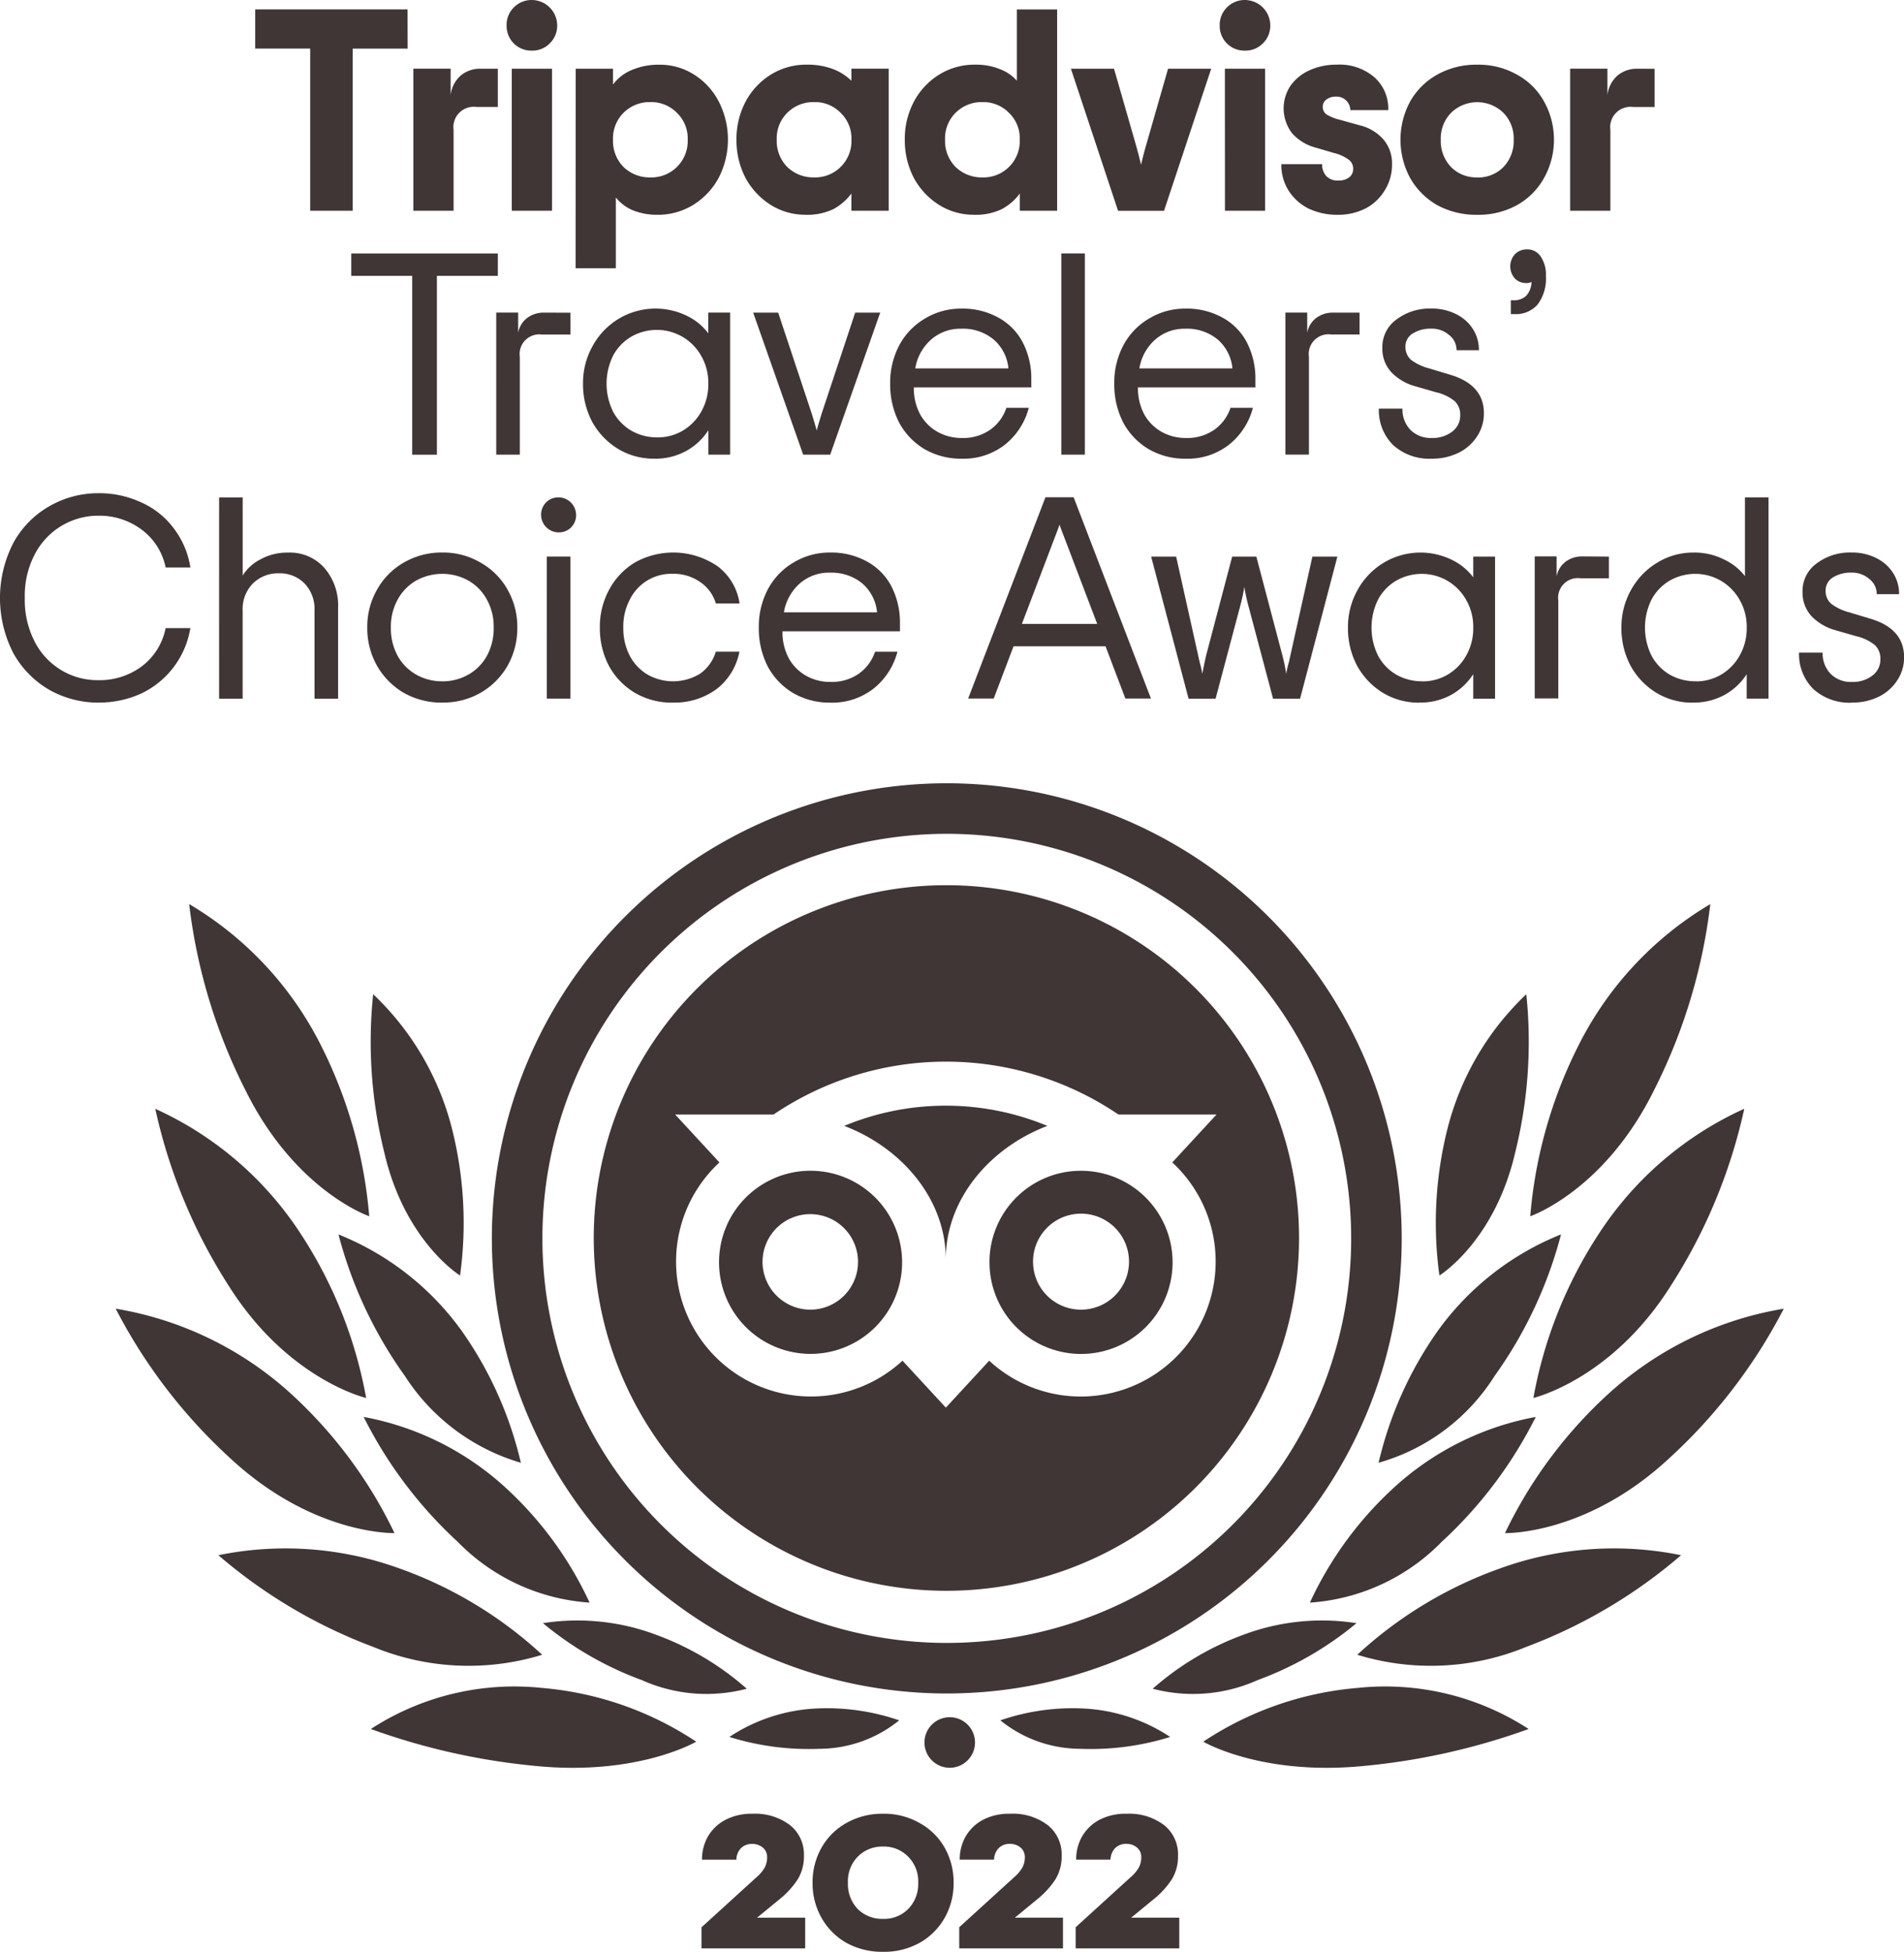 <svg xmlns="http://www.w3.org/2000/svg" xmlns:xlink="http://www.w3.org/1999/xlink" id="Trip_Advisor_TCA_2022" data-name="Trip Advisor TCA 2022" width="102.097" height="104.622" viewBox="0 0 102.097 104.622"><defs><clipPath id="clip-path"><rect id="Rectangle_646" data-name="Rectangle 646" width="25.622" height="7.403" transform="translate(0 0)" fill="#403636"></rect></clipPath></defs><path id="Path_1566" data-name="Path 1566" d="M151.773,177.509h-2.944V186.2h-2.281v-8.692H143.6v-2.1h8.168Zm4.838,1.079v2.05H155.47a1.09,1.09,0,0,0-1.233,1.233V186.2h-2.158v-7.614h2v1.418a1.639,1.639,0,0,1,.555-1.063,1.615,1.615,0,0,1,1.033-.354Zm1.826-.971a1.318,1.318,0,0,1-1.356-1.356,1.3,1.3,0,0,1,.385-.956,1.322,1.322,0,0,1,.971-.4,1.368,1.368,0,0,1,1.356,1.356,1.322,1.322,0,0,1-.4.971A1.3,1.3,0,0,1,158.437,177.617Zm-1.079.971h2.158V186.2h-2.158Zm3.427,0h2v.848a2.371,2.371,0,0,1,.986-.771,3.662,3.662,0,0,1,1.495-.293,3.43,3.43,0,0,1,1.88.539,3.725,3.725,0,0,1,1.325,1.464,4.473,4.473,0,0,1-.015,4.053,3.83,3.83,0,0,1-1.356,1.449,3.561,3.561,0,0,1-1.927.539,3.429,3.429,0,0,1-1.341-.247,2.345,2.345,0,0,1-.894-.678v3.791h-2.158Zm4.007,5.826a1.95,1.95,0,0,0,2-2.019,1.9,1.9,0,0,0-.586-1.449,1.924,1.924,0,0,0-1.418-.57,1.977,1.977,0,0,0-1.433.57,1.931,1.931,0,0,0-.57,1.449,1.982,1.982,0,0,0,.57,1.464A2.006,2.006,0,0,0,164.792,184.413Zm8.333,2a3.458,3.458,0,0,1-1.9-.539,3.875,3.875,0,0,1-1.341-1.449,4.367,4.367,0,0,1-.478-2.034,4.274,4.274,0,0,1,.478-2.019,3.8,3.8,0,0,1,1.356-1.464,3.589,3.589,0,0,1,1.942-.539,3.848,3.848,0,0,1,1.387.231,2.831,2.831,0,0,1,1,.632v-.647h2V186.2h-2v-.925a2.894,2.894,0,0,1-.986.848A3.259,3.259,0,0,1,173.125,186.417Zm.447-2a1.95,1.95,0,0,0,2-2.019,1.9,1.9,0,0,0-.586-1.449,1.924,1.924,0,0,0-1.418-.57,1.977,1.977,0,0,0-1.433.57,1.931,1.931,0,0,0-.57,1.449,1.982,1.982,0,0,0,.57,1.464A2.006,2.006,0,0,0,173.572,184.413Zm8.579,2a3.458,3.458,0,0,1-1.9-.539,3.873,3.873,0,0,1-1.341-1.449,4.365,4.365,0,0,1-.478-2.034,4.273,4.273,0,0,1,.478-2.019,3.8,3.8,0,0,1,1.356-1.464,3.589,3.589,0,0,1,1.942-.539,3.358,3.358,0,0,1,1.341.247,2.236,2.236,0,0,1,.894.616v-3.822h2.158V186.2h-2v-.925a2.9,2.9,0,0,1-.986.848A3.259,3.259,0,0,1,182.151,186.417Zm.447-2a1.95,1.95,0,0,0,2-2.019,1.9,1.9,0,0,0-.586-1.449,1.925,1.925,0,0,0-1.418-.57,1.976,1.976,0,0,0-1.433.57,1.931,1.931,0,0,0-.57,1.449,1.982,1.982,0,0,0,.57,1.464A2.006,2.006,0,0,0,182.6,184.413Zm4.742-5.826h2.312l1.156,4.023q.169.586.293,1.125.123-.539.293-1.125l1.156-4.023h2.312l-2.528,7.614h-2.466Zm9.335-.971a1.318,1.318,0,0,1-1.356-1.356,1.3,1.3,0,0,1,.385-.956,1.323,1.323,0,0,1,.971-.4,1.368,1.368,0,0,1,1.356,1.356,1.322,1.322,0,0,1-.4.971A1.3,1.3,0,0,1,196.675,177.617Zm-1.079.971h2.158V186.2H195.6Zm6.032,7.829a3.563,3.563,0,0,1-1.526-.324,2.7,2.7,0,0,1-1.079-.956,2.571,2.571,0,0,1-.4-1.433h2.189a.908.908,0,0,0,.231.647.833.833,0,0,0,.616.231.951.951,0,0,0,.6-.17.556.556,0,0,0,.216-.462.586.586,0,0,0-.247-.493,2.26,2.26,0,0,0-.786-.354l-1-.293a2.54,2.54,0,0,1-1.248-.771,2.189,2.189,0,0,1-.077-2.543,2.513,2.513,0,0,1,1.033-.832,3.437,3.437,0,0,1,1.433-.293,2.863,2.863,0,0,1,2.034.678,2.244,2.244,0,0,1,.74,1.757h-2.034a.737.737,0,0,0-.755-.724.836.836,0,0,0-.524.154.469.469,0,0,0-.2.385.5.5,0,0,0,.2.416,2.494,2.494,0,0,0,.678.277l1.11.308a2.451,2.451,0,0,1,1.264.755,1.974,1.974,0,0,1,.462,1.356,2.559,2.559,0,0,1-.37,1.341,2.611,2.611,0,0,1-1.017.986A3.22,3.22,0,0,1,201.628,186.417Zm7.5,0a4.356,4.356,0,0,1-2.158-.524,3.885,3.885,0,0,1-1.449-1.464,4.323,4.323,0,0,1,0-4.069,3.774,3.774,0,0,1,1.449-1.449,4.258,4.258,0,0,1,2.158-.539,4.174,4.174,0,0,1,2.142.539,3.641,3.641,0,0,1,1.449,1.449,4.211,4.211,0,0,1,0,4.069,3.744,3.744,0,0,1-1.449,1.464A4.27,4.27,0,0,1,209.13,186.417Zm0-2a1.9,1.9,0,0,0,1.4-.555,2.012,2.012,0,0,0,.555-1.464,1.959,1.959,0,0,0-.555-1.449,2.01,2.01,0,0,0-2.8,0,1.959,1.959,0,0,0-.555,1.449,2.012,2.012,0,0,0,.555,1.464A1.9,1.9,0,0,0,209.13,184.413Zm9.512-5.826v2.05H217.5a1.09,1.09,0,0,0-1.233,1.233V186.2h-2.158v-7.614h2v1.418a1.639,1.639,0,0,1,.555-1.063,1.615,1.615,0,0,1,1.033-.354Zm-62.03,11.1h-3.267v9.586h-1.325v-9.586h-3.267v-1.2h7.86Zm3.892,1.973v1.171h-1.526a1.056,1.056,0,0,0-1.187,1.2v5.24h-1.264V191.66H157.7v1.079a1.287,1.287,0,0,1,.493-.8,1.472,1.472,0,0,1,.909-.277ZM165,199.49a3.719,3.719,0,0,1-1.942-.524,3.911,3.911,0,0,1-1.387-1.449,4.285,4.285,0,0,1-.493-2.05,4.054,4.054,0,0,1,.524-2.034,3.877,3.877,0,0,1,1.4-1.449,3.838,3.838,0,0,1,3.606-.17,3.135,3.135,0,0,1,1.187.956v-1.11h1.171v7.614H167.9v-1.31a3.329,3.329,0,0,1-1.187,1.11A3.43,3.43,0,0,1,165,199.49Zm.17-1.14a2.644,2.644,0,0,0,1.341-.354,2.721,2.721,0,0,0,1-1.017,2.95,2.95,0,0,0,.385-1.51,2.867,2.867,0,0,0-.385-1.495,2.721,2.721,0,0,0-2.343-1.387,2.787,2.787,0,0,0-1.387.354,2.61,2.61,0,0,0-.986,1.017,3.395,3.395,0,0,0,0,3.021,2.611,2.611,0,0,0,.986,1.017A2.787,2.787,0,0,0,165.168,198.349Zm5.132-6.689h1.341l1.788,5.379q.2.647.277.94.077-.293.277-.94l1.788-5.379h1.341l-2.682,7.614h-1.449Zm14.916,4.007h-6.3a2.96,2.96,0,0,0,.339,1.449,2.431,2.431,0,0,0,.94.94,2.632,2.632,0,0,0,1.295.324,2.531,2.531,0,0,0,1.526-.447,2.347,2.347,0,0,0,.863-1.171h1.2a3.718,3.718,0,0,1-1.295,1.988,3.6,3.6,0,0,1-2.3.74,3.9,3.9,0,0,1-1.988-.509,3.681,3.681,0,0,1-1.372-1.433,4.465,4.465,0,0,1-.478-2.081,4.262,4.262,0,0,1,.493-2.065,3.652,3.652,0,0,1,1.387-1.433,3.719,3.719,0,0,1,1.942-.524,3.949,3.949,0,0,1,1.973.478,3.194,3.194,0,0,1,1.31,1.325,4.213,4.213,0,0,1,.462,2.019Zm-3.761-3.144a2.374,2.374,0,0,0-1.6.57,2.623,2.623,0,0,0-.863,1.557h4.994a2.325,2.325,0,0,0-.8-1.557A2.59,2.59,0,0,0,181.455,192.523Zm5.368-4.038h1.264v10.788h-1.264Zm10.41,7.182h-6.3a2.96,2.96,0,0,0,.339,1.449,2.431,2.431,0,0,0,.94.94,2.631,2.631,0,0,0,1.295.324,2.531,2.531,0,0,0,1.526-.447,2.347,2.347,0,0,0,.863-1.171h1.2a3.718,3.718,0,0,1-1.295,1.988,3.6,3.6,0,0,1-2.3.74,3.9,3.9,0,0,1-1.988-.509,3.681,3.681,0,0,1-1.372-1.433,4.465,4.465,0,0,1-.478-2.081,4.262,4.262,0,0,1,.493-2.065,3.652,3.652,0,0,1,1.387-1.433,3.719,3.719,0,0,1,1.942-.524,3.949,3.949,0,0,1,1.973.478,3.194,3.194,0,0,1,1.31,1.325,4.213,4.213,0,0,1,.462,2.019Zm-3.761-3.144a2.374,2.374,0,0,0-1.6.57,2.623,2.623,0,0,0-.863,1.557H196a2.325,2.325,0,0,0-.8-1.557A2.59,2.59,0,0,0,193.472,192.523Zm9.344-.863v1.171H201.29a1.056,1.056,0,0,0-1.187,1.2v5.24H198.84V191.66h1.171v1.079a1.286,1.286,0,0,1,.493-.8,1.472,1.472,0,0,1,.909-.277Zm3.871,7.829a2.878,2.878,0,0,1-2.081-.74,2.629,2.629,0,0,1-.755-1.942h1.264a1.587,1.587,0,0,0,.416,1.125,1.532,1.532,0,0,0,1.156.447,1.717,1.717,0,0,0,1.094-.339,1.067,1.067,0,0,0,.432-.878.991.991,0,0,0-.293-.755,2.452,2.452,0,0,0-1-.478l-1.125-.324a2.8,2.8,0,0,1-1.295-.771,1.865,1.865,0,0,1-.462-1.279,1.815,1.815,0,0,1,.755-1.526,2.951,2.951,0,0,1,1.865-.586,2.863,2.863,0,0,1,1.325.293,2.234,2.234,0,0,1,.909.8,2.08,2.08,0,0,1,.324,1.14h-1.2a1.007,1.007,0,0,0-.4-.817,1.394,1.394,0,0,0-.956-.339,1.794,1.794,0,0,0-1,.262.816.816,0,0,0-.385.709.916.916,0,0,0,.293.694,2.755,2.755,0,0,0,.971.462l1.125.339q1.819.539,1.819,2.065a2.2,2.2,0,0,1-.37,1.248,2.465,2.465,0,0,1-1,.878A3.193,3.193,0,0,1,206.687,199.49ZM210.928,191h.123a.975.975,0,0,0,.694-.231,1.141,1.141,0,0,0,.293-.755.539.539,0,0,1-.293.062.818.818,0,0,1-.6-.247.973.973,0,0,1,0-1.295.88.88,0,0,1,.647-.262.843.843,0,0,1,.74.385,1.719,1.719,0,0,1,.277,1.048,2.291,2.291,0,0,1-.447,1.526,1.546,1.546,0,0,1-1.248.509h-.185Zm-75.742,21.565a5.336,5.336,0,0,1-2.589-.663,5.179,5.179,0,0,1-1.942-1.942,6.443,6.443,0,0,1,0-6,5.037,5.037,0,0,1,1.942-1.942,5.241,5.241,0,0,1,2.589-.678,5.325,5.325,0,0,1,2.3.493,4.363,4.363,0,0,1,1.742,1.387,4.589,4.589,0,0,1,.894,2.1h-1.325a3.356,3.356,0,0,0-1.295-2.034,3.788,3.788,0,0,0-2.312-.74,3.828,3.828,0,0,0-3.391,2.034,4.77,4.77,0,0,0-.555,2.373,4.858,4.858,0,0,0,.555,2.389,3.774,3.774,0,0,0,3.391,2.019,3.77,3.77,0,0,0,2.327-.74,3.388,3.388,0,0,0,1.279-2.05h1.325a4.71,4.71,0,0,1-2.651,3.514A5.433,5.433,0,0,1,135.186,212.562Zm6.478-11h1.264v4.192a2.34,2.34,0,0,1,.94-.863,2.96,2.96,0,0,1,1.495-.37,2.467,2.467,0,0,1,1.942.817,3.069,3.069,0,0,1,.74,2.142v4.87H146.78v-4.716a1.978,1.978,0,0,0-.539-1.464,1.859,1.859,0,0,0-1.372-.539,1.911,1.911,0,0,0-1.387.539,1.947,1.947,0,0,0-.555,1.464v4.716h-1.264Zm11.967,11a4.115,4.115,0,0,1-2.065-.524,3.956,3.956,0,0,1-1.433-1.449,4.085,4.085,0,0,1-.524-2.05,4,4,0,0,1,.524-2.034,3.807,3.807,0,0,1,1.433-1.449,4.023,4.023,0,0,1,2.065-.539,3.941,3.941,0,0,1,2.05.539,3.774,3.774,0,0,1,1.449,1.449,4,4,0,0,1,.524,2.034,4.084,4.084,0,0,1-.524,2.05,3.919,3.919,0,0,1-1.449,1.449A4.03,4.03,0,0,1,153.631,212.562Zm0-1.141a2.787,2.787,0,0,0,1.387-.354,2.606,2.606,0,0,0,1-1,3.078,3.078,0,0,0,.37-1.526,2.992,2.992,0,0,0-.37-1.51,2.578,2.578,0,0,0-1-1.017,2.891,2.891,0,0,0-2.774,0,2.579,2.579,0,0,0-1,1.017,2.992,2.992,0,0,0-.37,1.51,3.078,3.078,0,0,0,.37,1.526,2.607,2.607,0,0,0,1,1A2.788,2.788,0,0,0,153.631,211.422Zm6.236-7.983a.948.948,0,0,1-.678-1.6.923.923,0,0,1,.678-.277.947.947,0,0,1,.94.94.923.923,0,0,1-.277.678A.9.9,0,0,1,159.866,203.438Zm-.632,1.295H160.5v7.614h-1.264Zm6.726,7.829a3.887,3.887,0,0,1-2-.524,3.794,3.794,0,0,1-1.387-1.433,4.318,4.318,0,0,1-.493-2.065,4.127,4.127,0,0,1,.509-2.05,3.764,3.764,0,0,1,1.387-1.449,4.218,4.218,0,0,1,4.423.216,3.035,3.035,0,0,1,1.171,1.988H168.3a2.108,2.108,0,0,0-.832-1.141,2.5,2.5,0,0,0-1.51-.447,2.479,2.479,0,0,0-2.266,1.372,3.1,3.1,0,0,0-.354,1.51,3.185,3.185,0,0,0,.354,1.526,2.565,2.565,0,0,0,.956,1,2.776,2.776,0,0,0,2.82-.062,2.242,2.242,0,0,0,.832-1.171h1.264a3.321,3.321,0,0,1-1.218,2A3.8,3.8,0,0,1,165.961,212.562Zm12.213-3.822h-6.3a2.96,2.96,0,0,0,.339,1.449,2.431,2.431,0,0,0,.94.94,2.631,2.631,0,0,0,1.295.324,2.531,2.531,0,0,0,1.526-.447,2.347,2.347,0,0,0,.863-1.171h1.2a3.718,3.718,0,0,1-1.295,1.988,3.6,3.6,0,0,1-2.3.74,3.9,3.9,0,0,1-1.988-.509,3.681,3.681,0,0,1-1.372-1.433,4.465,4.465,0,0,1-.478-2.081,4.262,4.262,0,0,1,.493-2.065,3.652,3.652,0,0,1,1.387-1.433,3.719,3.719,0,0,1,1.942-.524A3.95,3.95,0,0,1,176.4,205a3.194,3.194,0,0,1,1.31,1.325,4.213,4.213,0,0,1,.462,2.019Zm-3.761-3.144a2.374,2.374,0,0,0-1.6.57,2.623,2.623,0,0,0-.863,1.557h4.994a2.325,2.325,0,0,0-.8-1.557A2.59,2.59,0,0,0,174.413,205.6Zm14.783,3.946h-4.932l-1.063,2.8h-1.372l4.146-10.788h1.51l4.146,10.788h-1.372Zm-.447-1.2-1.742-4.577q-.216-.555-.277-.74-.062.185-.277.74l-1.742,4.577Zm2.893-3.606h1.341l1.171,5.256.092.416a4.433,4.433,0,0,1,.139.617q.092-.509.216-1.033l1.387-5.256h1.295l1.387,5.256a9.728,9.728,0,0,1,.216,1.033,4.431,4.431,0,0,1,.139-.617l.092-.416,1.171-5.256h1.341l-2,7.614h-1.449l-1.356-5.1q-.123-.493-.185-.894-.062.4-.185.894l-1.356,5.1h-1.449Zm14.376,7.829a3.719,3.719,0,0,1-1.942-.524,3.912,3.912,0,0,1-1.387-1.449,4.285,4.285,0,0,1-.493-2.05,4.054,4.054,0,0,1,.524-2.034,3.877,3.877,0,0,1,1.4-1.449,3.838,3.838,0,0,1,3.606-.17,3.136,3.136,0,0,1,1.187.956v-1.11h1.171v7.614h-1.171v-1.31a3.329,3.329,0,0,1-1.187,1.11A3.431,3.431,0,0,1,206.018,212.562Zm.17-1.141a2.644,2.644,0,0,0,1.341-.354,2.721,2.721,0,0,0,1-1.017,2.951,2.951,0,0,0,.385-1.51,2.868,2.868,0,0,0-.385-1.495,2.721,2.721,0,0,0-2.343-1.387,2.787,2.787,0,0,0-1.387.354,2.611,2.611,0,0,0-.986,1.017,3.4,3.4,0,0,0,0,3.021,2.611,2.611,0,0,0,.986,1.017A2.787,2.787,0,0,0,206.188,211.422Zm10-6.689V205.9h-1.526a1.056,1.056,0,0,0-1.187,1.2v5.24h-1.264v-7.614h1.171v1.079a1.287,1.287,0,0,1,.493-.8,1.472,1.472,0,0,1,.909-.277Zm4.494,7.829a3.719,3.719,0,0,1-1.942-.524,3.911,3.911,0,0,1-1.387-1.449,4.285,4.285,0,0,1-.493-2.05,4.055,4.055,0,0,1,.524-2.034,3.877,3.877,0,0,1,1.4-1.449,3.663,3.663,0,0,1,1.926-.539,3.516,3.516,0,0,1,1.649.37,3.021,3.021,0,0,1,1.125.894v-4.223h1.264v10.788h-1.171v-1.31a3.329,3.329,0,0,1-1.187,1.11A3.43,3.43,0,0,1,220.684,212.562Zm.17-1.141a2.644,2.644,0,0,0,1.341-.354,2.721,2.721,0,0,0,1-1.017,2.951,2.951,0,0,0,.385-1.51,2.867,2.867,0,0,0-.385-1.495,2.721,2.721,0,0,0-2.343-1.387,2.787,2.787,0,0,0-1.387.354,2.611,2.611,0,0,0-.986,1.017,3.395,3.395,0,0,0,0,3.021,2.611,2.611,0,0,0,.986,1.017A2.787,2.787,0,0,0,220.854,211.422Zm8.368,1.141a2.879,2.879,0,0,1-2.081-.74,2.629,2.629,0,0,1-.755-1.942h1.264a1.587,1.587,0,0,0,.416,1.125,1.533,1.533,0,0,0,1.156.447,1.717,1.717,0,0,0,1.094-.339,1.067,1.067,0,0,0,.432-.879.99.99,0,0,0-.293-.755,2.45,2.45,0,0,0-1-.478l-1.125-.324a2.8,2.8,0,0,1-1.295-.771,1.865,1.865,0,0,1-.462-1.279,1.816,1.816,0,0,1,.755-1.526,2.951,2.951,0,0,1,1.865-.586,2.862,2.862,0,0,1,1.325.293,2.233,2.233,0,0,1,.909.8,2.08,2.08,0,0,1,.324,1.14h-1.2a1.007,1.007,0,0,0-.4-.817,1.394,1.394,0,0,0-.956-.339,1.8,1.8,0,0,0-1,.262.816.816,0,0,0-.385.709.916.916,0,0,0,.293.694,2.758,2.758,0,0,0,.971.462l1.125.339q1.819.539,1.819,2.065a2.2,2.2,0,0,1-.37,1.248,2.464,2.464,0,0,1-1,.878A3.192,3.192,0,0,1,229.222,212.562Z" transform="translate(-129.915 -174.904)" fill="#403636"></path><path id="Path_1568" data-name="Path 1568" d="M345.976,480a24.394,24.394,0,1,0,24.394,24.394A24.4,24.4,0,0,0,345.976,480Zm0,46.078a21.684,21.684,0,1,1,21.684-21.684A21.671,21.671,0,0,1,345.976,526.078Z" transform="translate(-295.207 -438.016)" fill="#403636"></path><path id="Path_1569" data-name="Path 1569" d="M291.857,834.691a17.605,17.605,0,0,0-8.258-2.88,14.131,14.131,0,0,0-9.19,2.2,35.827,35.827,0,0,0,8.936,1.99C288.765,836.512,291.857,834.691,291.857,834.691Z" transform="translate(-254.524 -741.335)" fill="#403636"></path><path id="Path_1570" data-name="Path 1570" d="M232.374,783.738a22.266,22.266,0,0,0-7.623-4.616,17.948,17.948,0,0,0-9.741-.72,27.518,27.518,0,0,0,8.3,4.913A13.43,13.43,0,0,0,232.374,783.738Z" transform="translate(-203.3 -695.041)" fill="#403636"></path><path id="Path_1571" data-name="Path 1571" d="M189.95,696.691a24.363,24.363,0,0,0-5.675-7.581A18.422,18.422,0,0,0,175,684.663a28.685,28.685,0,0,0,6.268,8.131C185.673,696.818,189.95,696.691,189.95,696.691Z" transform="translate(-168.796 -614.516)" fill="#403636"></path><path id="Path_1572" data-name="Path 1572" d="M201.7,622.3a23.742,23.742,0,0,0-3.515-8.809,18.31,18.31,0,0,0-7.793-6.691,28.945,28.945,0,0,0,3.939,9.487C197.5,621.325,201.7,622.3,201.7,622.3Z" transform="translate(-182.066 -547.367)" fill="#403636"></path><path id="Path_1573" data-name="Path 1573" d="M213.278,543.816a24.845,24.845,0,0,0-2.626-9.233,18.384,18.384,0,0,0-7.03-7.5,29.776,29.776,0,0,0,3.007,9.953C209.3,542.461,213.278,543.816,213.278,543.816Z" transform="translate(-193.479 -478.624)" fill="#403636"></path><path id="Path_1574" data-name="Path 1574" d="M283.749,736.778a19.363,19.363,0,0,0-4.574-6.225,15.384,15.384,0,0,0-7.539-3.727,23.208,23.208,0,0,0,5.04,6.692A10.888,10.888,0,0,0,283.749,736.778Z" transform="translate(-252.135 -650.877)" fill="#403636"></path><path id="Path_1575" data-name="Path 1575" d="M352.428,809.774a15.258,15.258,0,0,0-4.828-2.88,12,12,0,0,0-6.1-.635,17.9,17.9,0,0,0,5.294,3.049A8.475,8.475,0,0,0,352.428,809.774Z" transform="translate(-312.385 -719.256)" fill="#403636"></path><path id="Path_1576" data-name="Path 1576" d="M423.24,840.987a11.9,11.9,0,0,0-4.447-.635,9.236,9.236,0,0,0-4.659,1.525,14.288,14.288,0,0,0,4.828.635A6.825,6.825,0,0,0,423.24,840.987Z" transform="translate(-375.023 -748.775)" fill="#403636"></path><path id="Path_1577" data-name="Path 1577" d="M271.573,667.972A20.218,20.218,0,0,0,268.4,660.9a15.021,15.021,0,0,0-6.607-5.167,22.949,22.949,0,0,0,3.557,7.581A11.1,11.1,0,0,0,271.573,667.972Z" transform="translate(-243.643 -589.566)" fill="#403636"></path><path id="Path_1578" data-name="Path 1578" d="M279.159,577.25a20.663,20.663,0,0,0-.424-7.835,15,15,0,0,0-4.235-7.242,24.54,24.54,0,0,0,.593,8.47C276.194,575.429,279.159,577.25,279.159,577.25Z" transform="translate(-254.49 -508.882)" fill="#403636"></path><path id="Path_1579" data-name="Path 1579" d="M598.793,834.691a17.6,17.6,0,0,1,8.258-2.88,14.13,14.13,0,0,1,9.19,2.2,35.824,35.824,0,0,1-8.936,1.99C601.885,836.512,598.793,834.691,598.793,834.691Z" transform="translate(-534.271 -741.335)" fill="#403636"></path><path id="Path_1580" data-name="Path 1580" d="M658.806,783.74a22.265,22.265,0,0,1,7.623-4.616,17.946,17.946,0,0,1,9.741-.72,27.516,27.516,0,0,1-8.3,4.913A13.43,13.43,0,0,1,658.806,783.74Z" transform="translate(-586.026 -695.043)" fill="#403636"></path><path id="Path_1581" data-name="Path 1581" d="M716.359,696.694a24.362,24.362,0,0,1,5.675-7.581,18.419,18.419,0,0,1,9.275-4.447,28.684,28.684,0,0,1-6.268,8.131C720.636,696.821,716.359,696.694,716.359,696.694Z" transform="translate(-635.659 -614.518)" fill="#403636"></path><path id="Path_1582" data-name="Path 1582" d="M727.437,622.3a23.74,23.74,0,0,1,3.515-8.809,18.308,18.308,0,0,1,7.793-6.692,28.943,28.943,0,0,1-3.939,9.487C731.63,621.328,727.437,622.3,727.437,622.3Z" transform="translate(-645.213 -547.369)" fill="#403636"></path><path id="Path_1583" data-name="Path 1583" d="M726.208,543.819a24.845,24.845,0,0,1,2.626-9.232,18.382,18.382,0,0,1,7.03-7.5,29.771,29.771,0,0,1-3.007,9.953C730.189,542.463,726.208,543.819,726.208,543.819Z" transform="translate(-644.153 -478.626)" fill="#403636"></path><path id="Path_1584" data-name="Path 1584" d="M640.34,736.782a19.364,19.364,0,0,1,4.574-6.226,15.384,15.384,0,0,1,7.538-3.727,23.208,23.208,0,0,1-5.04,6.691A10.888,10.888,0,0,1,640.34,736.782Z" transform="translate(-570.101 -650.88)" fill="#403636"></path><path id="Path_1585" data-name="Path 1585" d="M579.095,809.776a15.261,15.261,0,0,1,4.828-2.88,12,12,0,0,1,6.1-.635,17.906,17.906,0,0,1-5.294,3.049A8.475,8.475,0,0,1,579.095,809.776Z" transform="translate(-517.284 -719.258)" fill="#403636"></path><path id="Path_1586" data-name="Path 1586" d="M519.7,840.987a11.9,11.9,0,0,1,4.447-.635,9.236,9.236,0,0,1,4.659,1.525,14.288,14.288,0,0,1-4.828.635A6.825,6.825,0,0,1,519.7,840.987Z" transform="translate(-466.059 -748.775)" fill="#403636"></path><path id="Path_1587" data-name="Path 1587" d="M667.116,667.974a20.219,20.219,0,0,1,3.176-7.073,15.02,15.02,0,0,1,6.607-5.167,22.954,22.954,0,0,1-3.558,7.581A10.841,10.841,0,0,1,667.116,667.974Z" transform="translate(-593.193 -589.569)" fill="#403636"></path><path id="Path_1588" data-name="Path 1588" d="M689.629,577.252a20.666,20.666,0,0,1,.424-7.835,15,15,0,0,1,4.235-7.242,24.538,24.538,0,0,1-.593,8.47C692.593,575.431,689.629,577.252,689.629,577.252Z" transform="translate(-612.444 -508.883)" fill="#403636"></path><path id="Path_1589" data-name="Path 1589" d="M491.506,846.49a1.355,1.355,0,1,0-1.355-1.355A1.355,1.355,0,0,0,491.506,846.49Z" transform="translate(-440.579 -751.736)" fill="#403636"></path><path id="Path_1590" data-name="Path 1590" d="M380.191,557.521a18.91,18.91,0,1,0-18.91-18.91A18.91,18.91,0,0,0,380.191,557.521Zm-7.286-15.069a2.56,2.56,0,1,0-2.573-2.56A2.567,2.567,0,0,0,372.905,542.452Zm11.932-2.56a2.573,2.573,0,1,1,2.573,2.56A2.567,2.567,0,0,1,384.838,539.892Zm-2.335,0a4.909,4.909,0,1,0,4.908-4.884A4.9,4.9,0,0,0,382.5,539.891Zm-7.791-7.291c3.1,1.179,5.448,3.937,5.448,7.151,0-3.214,2.349-5.971,5.447-7.15a14.229,14.229,0,0,0-10.895,0ZM368,539.891a4.908,4.908,0,1,0,4.908-4.884A4.9,4.9,0,0,0,368,539.891Zm26.677-7.9-2.373,2.569a7.234,7.234,0,1,1-9.818,10.628l-2.324,2.516-2.325-2.517a7.233,7.233,0,1,1-9.816-10.626l-2.373-2.569h5.275a16.5,16.5,0,0,1,18.493,0Z" transform="translate(-329.443 -472.253)" fill="#403636" fill-rule="evenodd"></path><g id="Group_88" data-name="Group 88" transform="translate(37.617 97.219)"><g id="Group_88-2" data-name="Group 88" transform="translate(0 0)" clip-path="url(#clip-path)"><path id="Path_1591" data-name="Path 1591" d="M0,6.086,2.924,3.425a2.1,2.1,0,0,0,.448-.514,1.132,1.132,0,0,0,.145-.553.659.659,0,0,0-.224-.54.863.863,0,0,0-.593-.2.8.8,0,0,0-.593.237.9.9,0,0,0-.237.606H.026a2.482,2.482,0,0,1,.3-1.212A2.354,2.354,0,0,1,1.251.342,3.032,3.032,0,0,1,2.74,0a3.094,3.094,0,0,1,2,.606,2,2,0,0,1,.751,1.647A2.335,2.335,0,0,1,5.15,3.53a4.681,4.681,0,0,1-1,1.08l-1.172.962H5.559V7.218H0ZM9.735,7.4A3.971,3.971,0,0,1,7.76,6.915a3.552,3.552,0,0,1-1.33-1.344A3.749,3.749,0,0,1,5.955,3.7a3.749,3.749,0,0,1,.474-1.87A3.458,3.458,0,0,1,7.76.5,3.888,3.888,0,0,1,9.735,0,3.816,3.816,0,0,1,11.7.5a3.434,3.434,0,0,1,1.344,1.33,3.749,3.749,0,0,1,.474,1.87,3.749,3.749,0,0,1-.474,1.87A3.526,3.526,0,0,1,11.7,6.915,3.9,3.9,0,0,1,9.735,7.4m0-1.765a1.82,1.82,0,0,0,1.344-.527,1.906,1.906,0,0,0,.54-1.409,1.862,1.862,0,0,0-.54-1.4,1.8,1.8,0,0,0-1.344-.54,1.84,1.84,0,0,0-1.357.54,1.887,1.887,0,0,0-.527,1.4,1.933,1.933,0,0,0,.527,1.409,1.864,1.864,0,0,0,1.357.527m4.084.448,2.924-2.661a2.1,2.1,0,0,0,.448-.514,1.132,1.132,0,0,0,.145-.553.659.659,0,0,0-.224-.54.863.863,0,0,0-.593-.2.8.8,0,0,0-.593.237.9.9,0,0,0-.237.606H13.846a2.482,2.482,0,0,1,.3-1.212,2.354,2.354,0,0,1,.922-.909A3.032,3.032,0,0,1,16.56,0a3.094,3.094,0,0,1,2,.606,2,2,0,0,1,.751,1.647A2.335,2.335,0,0,1,18.97,3.53a4.681,4.681,0,0,1-1,1.08L16.8,5.572h2.582V7.218H13.82Zm6.244,0,2.924-2.661a2.1,2.1,0,0,0,.448-.514,1.132,1.132,0,0,0,.145-.553.659.659,0,0,0-.224-.54.863.863,0,0,0-.593-.2.8.8,0,0,0-.593.237.9.9,0,0,0-.237.606H20.09a2.482,2.482,0,0,1,.3-1.212,2.354,2.354,0,0,1,.922-.909A3.032,3.032,0,0,1,22.8,0a3.094,3.094,0,0,1,2,.606,2,2,0,0,1,.751,1.647,2.335,2.335,0,0,1-.342,1.278,4.682,4.682,0,0,1-1,1.08l-1.172.962h2.582V7.218H20.063Z" transform="translate(0 0)" fill="#403636"></path></g></g></svg>